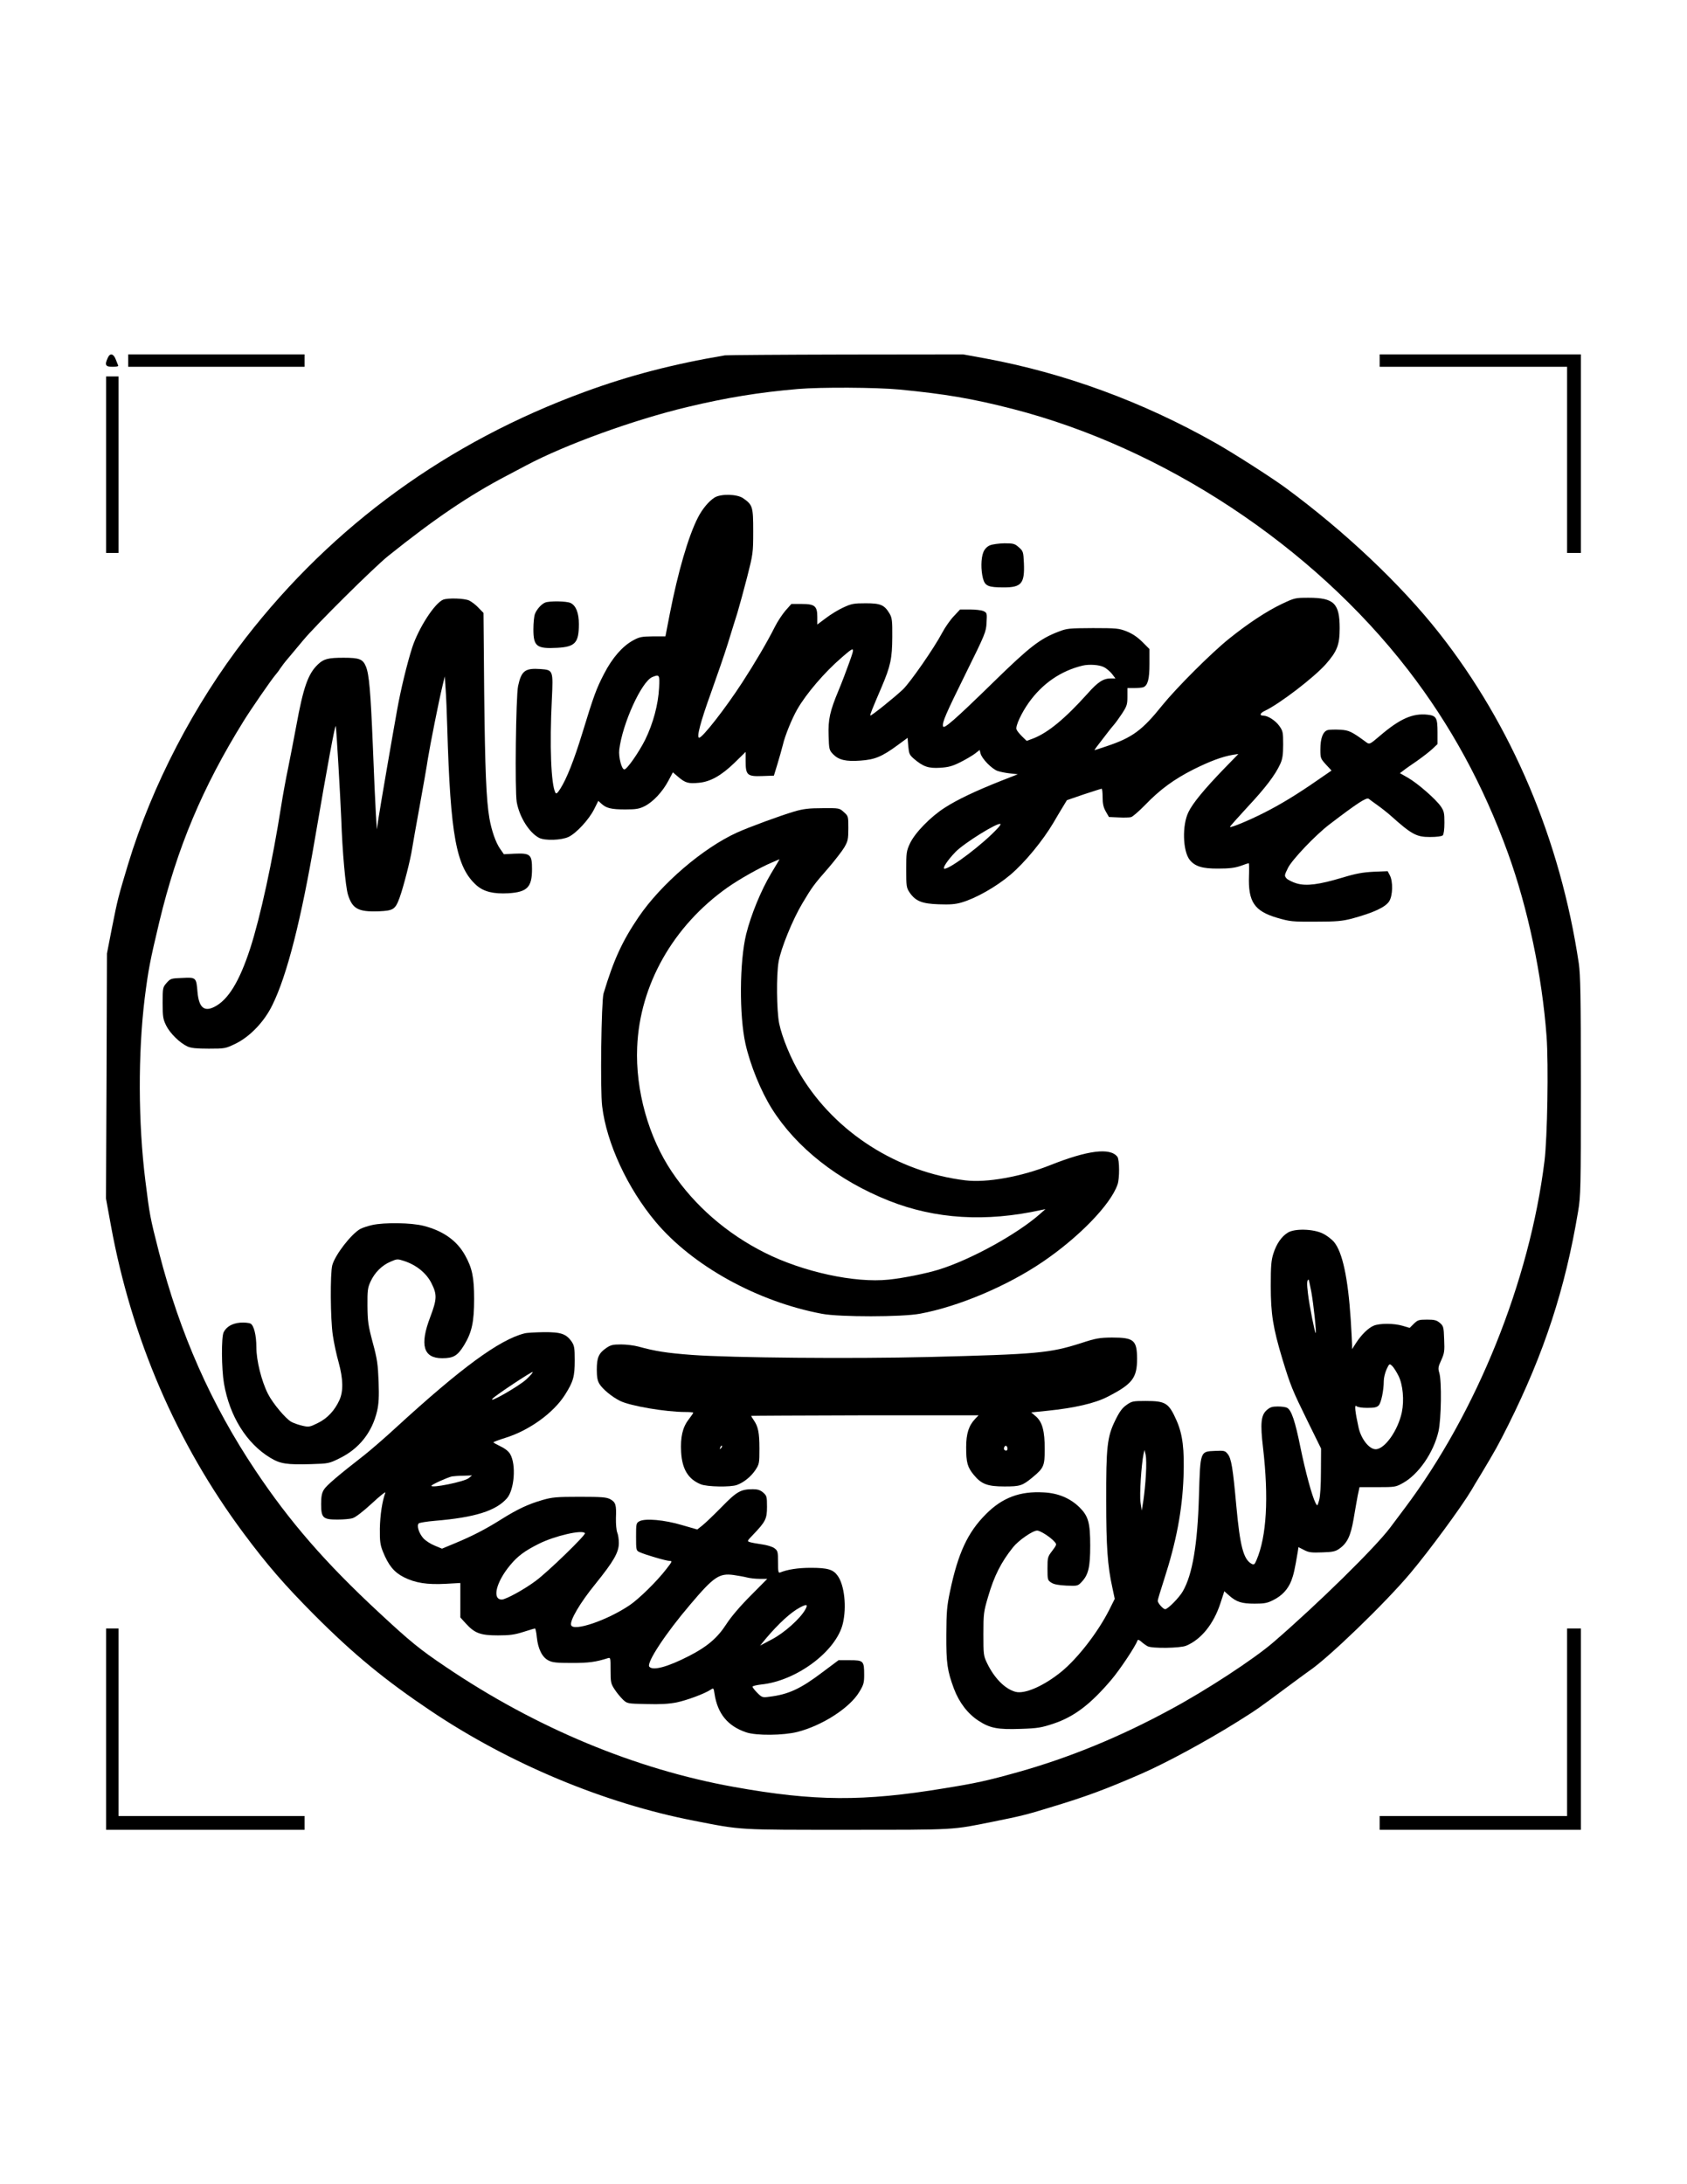 <?xml version="1.0" standalone="no"?>
<!DOCTYPE svg PUBLIC "-//W3C//DTD SVG 20010904//EN"
 "http://www.w3.org/TR/2001/REC-SVG-20010904/DTD/svg10.dtd">
<svg version="1.0" xmlns="http://www.w3.org/2000/svg"
 width="1224pt" height="1584pt" viewBox="0 0 1224 1584"
 preserveAspectRatio="xMidYMid meet">
<g transform="translate(0,1584) scale(0.1,-0.1)"
fill="#000000" stroke="none">
<path d="M782 13245 c-24 -52 -17 -65 34 -65 25 0 44 3 42 8 -2 4 -10 24 -18
45 -16 43 -42 49 -58 12z"/>
<path d="M930 13225 l0 -45 640 0 640 0 0 45 0 45 -640 0 -640 0 0 -45z"/>
<path d="M5260 13263 c-375 -63 -697 -147 -1018 -265 -995 -364 -1825 -967
-2460 -1785 -374 -482 -679 -1069 -852 -1638 -71 -236 -76 -253 -117 -460
l-37 -190 -3 -889 -4 -888 36 -197 c150 -819 476 -1576 960 -2227 174 -234
300 -379 515 -595 285 -286 514 -474 845 -696 572 -384 1260 -671 1910 -797
352 -69 309 -66 1115 -66 795 0 753 -2 1060 60 190 38 240 50 405 101 269 81
405 132 665 245 181 79 473 237 700 379 140 88 149 94 349 243 79 59 155 114
169 124 140 94 553 493 733 707 136 161 373 483 446 606 6 11 37 63 69 115
109 182 122 206 197 355 261 523 413 987 507 1550 19 113 20 165 20 908 0 656
-3 804 -15 890 -134 896 -486 1727 -1014 2397 -280 355 -683 735 -1113 1052
-104 76 -374 249 -508 325 -530 300 -1098 508 -1673 614 l-159 29 -851 -1
c-469 -1 -863 -4 -877 -6z m1266 -248 c330 -32 526 -65 819 -140 1098 -282
2175 -992 2871 -1893 308 -399 545 -833 725 -1329 145 -401 247 -885 280
-1328 15 -206 6 -734 -15 -905 -108 -872 -492 -1824 -1015 -2519 -47 -63 -95
-126 -105 -140 -110 -146 -527 -555 -846 -830 -141 -122 -485 -347 -745 -487
-372 -202 -737 -351 -1107 -455 -225 -63 -307 -81 -537 -118 -587 -97 -942
-95 -1526 10 -715 128 -1438 429 -2090 870 -189 127 -259 184 -489 398 -385
357 -644 655 -892 1026 -322 481 -549 994 -700 1581 -66 258 -68 271 -99 519
-53 421 -54 928 -5 1327 26 205 38 268 106 553 129 537 312 973 611 1455 53
86 200 298 227 330 12 14 30 37 39 52 10 15 36 50 60 77 23 27 71 85 107 128
92 111 509 524 615 610 337 270 589 441 865 585 52 28 115 61 140 74 283 150
780 330 1166 422 288 69 524 107 804 131 166 14 566 12 736 -4z"/>
<path d="M5185 12232 c-42 -26 -90 -84 -121 -145 -70 -136 -145 -396 -204
-697 l-32 -165 -91 0 c-82 -1 -98 -4 -145 -30 -76 -42 -149 -125 -209 -241
-56 -108 -74 -156 -159 -434 -60 -195 -112 -326 -158 -399 -21 -33 -30 -41
-36 -30 -32 58 -43 341 -26 679 10 210 9 211 -82 218 -112 8 -139 -12 -163
-123 -16 -76 -24 -758 -10 -841 19 -108 90 -222 162 -260 43 -22 163 -18 215
7 56 27 147 125 185 201 l30 60 22 -20 c35 -33 72 -42 173 -42 80 0 102 4 142
24 61 31 129 104 171 183 l33 62 41 -35 c50 -42 72 -48 146 -41 83 7 163 51
259 144 l82 80 0 -68 c0 -100 12 -111 120 -107 l85 3 26 85 c14 47 32 109 39
138 15 66 66 191 104 257 65 114 200 271 321 375 99 86 100 85 56 -37 -21 -59
-55 -148 -76 -198 -64 -153 -77 -213 -73 -330 3 -99 4 -105 33 -135 40 -41 92
-54 198 -46 103 7 155 28 267 110 l75 55 5 -61 c5 -54 9 -63 40 -90 68 -58
106 -71 190 -66 61 4 89 11 147 40 40 20 87 48 106 62 l35 27 6 -24 c9 -39 83
-114 124 -128 20 -7 62 -15 92 -18 l55 -6 -125 -49 c-179 -71 -315 -135 -406
-194 -103 -66 -216 -182 -252 -259 -25 -54 -27 -67 -27 -189 0 -122 2 -133 25
-167 43 -62 89 -81 211 -85 80 -3 121 0 165 13 104 30 252 114 355 201 104 88
235 247 313 379 19 33 49 83 66 111 l31 51 122 42 c68 22 126 41 130 41 4 0 7
-28 7 -62 0 -47 6 -73 23 -103 l23 -40 69 -3 c38 -2 79 -1 91 2 12 3 57 42
101 87 110 114 210 187 352 259 121 60 206 92 286 106 l40 6 -105 -108 c-144
-149 -226 -249 -257 -313 -47 -95 -42 -282 9 -347 38 -47 91 -64 208 -63 78 0
119 5 160 19 30 11 57 20 60 20 3 0 4 -40 2 -90 -7 -189 38 -257 204 -306 94
-27 108 -29 279 -28 153 0 192 4 263 22 158 43 245 83 272 127 25 41 28 141 4
187 l-16 30 -101 -4 c-79 -4 -130 -13 -225 -42 -174 -52 -263 -63 -333 -43
-31 9 -64 26 -74 36 -17 20 -17 22 10 77 30 60 200 239 303 317 203 155 267
196 283 184 8 -7 38 -28 64 -47 27 -19 70 -53 95 -75 153 -137 187 -155 285
-155 50 0 86 5 93 12 7 7 12 43 12 92 0 70 -3 85 -27 119 -37 53 -168 167
-238 207 l-58 33 24 18 c13 11 58 42 99 70 41 29 92 68 113 88 l37 35 0 86 c0
104 -9 120 -72 127 -108 12 -201 -29 -347 -154 -70 -60 -75 -62 -95 -48 -110
81 -128 89 -192 93 -35 2 -75 1 -89 -2 -36 -9 -55 -59 -55 -141 0 -63 2 -67
40 -109 l41 -44 -93 -64 c-155 -108 -277 -182 -398 -243 -113 -57 -239 -109
-246 -102 -2 2 55 66 126 143 133 142 203 235 239 314 16 35 21 66 21 141 0
90 -2 98 -29 136 -28 38 -82 73 -114 73 -31 0 -26 18 10 35 108 51 358 243
442 338 83 94 101 141 101 261 0 180 -41 221 -225 221 -98 0 -102 -1 -195 -45
-111 -53 -246 -142 -385 -254 -129 -104 -379 -354 -482 -481 -145 -181 -217
-234 -402 -296 -47 -16 -87 -29 -89 -29 -2 0 5 11 15 24 10 13 38 50 63 82 24
32 53 68 63 79 10 11 36 47 58 80 35 54 39 66 39 122 l0 63 49 0 c27 0 57 3
66 6 33 13 45 59 45 170 l0 107 -52 52 c-35 35 -73 60 -113 76 -56 22 -73 24
-245 24 -173 -1 -189 -2 -250 -26 -134 -51 -210 -110 -468 -362 -286 -279
-365 -348 -370 -324 -6 30 19 87 167 387 140 283 146 298 149 365 4 68 3 71
-22 83 -15 7 -59 12 -98 12 l-72 0 -45 -48 c-25 -26 -64 -81 -85 -121 -59
-112 -232 -360 -284 -410 -63 -60 -232 -195 -237 -190 -4 4 11 42 81 205 66
155 77 209 78 364 1 118 -2 139 -19 169 -38 64 -65 76 -173 76 -86 0 -104 -3
-162 -30 -36 -16 -93 -51 -127 -77 l-63 -47 0 54 c0 80 -18 95 -114 95 l-74 0
-42 -47 c-23 -27 -58 -79 -77 -117 -56 -112 -150 -271 -238 -406 -122 -188
-288 -400 -312 -400 -21 0 10 117 86 327 43 120 98 279 121 353 23 74 54 176
70 225 15 50 47 167 71 260 42 166 44 174 44 332 0 180 -4 192 -75 241 -44 29
-159 32 -205 4z m2824 -1230 c19 -9 45 -32 59 -49 l25 -33 -32 0 c-56 0 -95
-25 -171 -111 -163 -181 -286 -283 -395 -325 l-46 -17 -34 33 c-19 19 -37 41
-40 51 -8 24 37 120 89 193 99 139 233 231 391 269 47 11 122 6 154 -11z
m-3227 -149 c-6 -122 -43 -259 -101 -378 -47 -93 -132 -215 -151 -215 -20 0
-43 90 -37 143 23 190 162 495 240 527 51 21 54 17 49 -77z m2457 -1019 c-102
-112 -342 -294 -386 -294 -19 0 21 61 80 122 62 64 310 218 326 202 2 -2 -6
-16 -20 -30z"/>
<path d="M7182 11885 c-21 -9 -38 -27 -47 -49 -18 -43 -19 -130 -3 -191 15
-55 38 -65 152 -65 127 0 151 29 145 175 -4 83 -5 88 -37 116 -29 26 -39 29
-105 29 -39 -1 -87 -7 -105 -15z"/>
<path d="M3215 11491 c-62 -26 -177 -204 -224 -346 -37 -115 -84 -308 -110
-455 -34 -188 -122 -699 -135 -785 l-12 -80 -7 115 c-4 63 -14 286 -22 495
-16 390 -27 516 -50 571 -22 54 -47 64 -162 64 -112 0 -144 -8 -186 -48 -72
-68 -106 -166 -157 -444 -17 -92 -44 -230 -59 -305 -16 -76 -39 -201 -51 -278
-62 -395 -151 -806 -225 -1034 -78 -239 -159 -371 -258 -422 -75 -39 -114 -6
-124 106 -9 107 -10 108 -110 103 -81 -3 -86 -4 -114 -36 -28 -32 -29 -35 -29
-145 0 -102 3 -118 26 -165 28 -56 98 -125 154 -151 26 -12 66 -16 155 -16
118 0 121 1 196 37 103 51 207 159 265 279 107 216 210 623 312 1224 89 522
144 816 148 799 5 -16 33 -506 40 -674 8 -240 31 -487 48 -546 32 -105 75
-128 223 -123 108 5 121 13 153 101 27 75 78 272 90 353 5 33 30 173 55 310
25 138 52 291 59 340 17 105 79 417 105 525 l18 75 6 -90 c4 -49 9 -175 12
-280 23 -788 65 -1015 213 -1146 53 -46 122 -63 232 -57 136 9 170 44 170 176
0 105 -12 116 -127 111 l-77 -4 -28 40 c-32 46 -62 134 -77 220 -23 132 -32
356 -38 910 l-5 580 -36 37 c-19 21 -50 44 -68 53 -34 16 -154 20 -189 6z"/>
<path d="M3955 11470 c-27 -11 -61 -49 -74 -83 -6 -16 -11 -65 -11 -111 0
-124 24 -142 173 -134 130 7 157 36 157 172 0 81 -21 134 -60 153 -28 14 -154
16 -185 3z"/>
<path d="M5763 9955 c-104 -31 -328 -113 -416 -153 -248 -113 -551 -373 -714
-613 -118 -174 -180 -308 -254 -554 -16 -55 -25 -702 -10 -818 32 -268 185
-596 388 -838 268 -319 738 -579 1208 -667 128 -24 580 -24 711 1 277 51 632
201 888 375 264 179 494 416 544 561 16 44 15 181 -1 202 -52 68 -215 47 -485
-60 -212 -85 -464 -130 -618 -111 -493 60 -943 347 -1194 762 -70 114 -136
275 -157 377 -18 93 -21 347 -4 446 16 95 102 306 172 423 71 119 83 136 190
258 47 55 99 122 115 149 26 45 29 59 29 138 0 87 0 89 -33 118 -32 29 -33 29
-155 28 -99 0 -138 -5 -204 -24z m-168 -449 c-74 -124 -146 -300 -181 -440
-49 -200 -51 -592 -5 -797 35 -155 111 -341 191 -469 178 -283 480 -521 850
-668 336 -133 702 -156 1105 -67 l30 6 -35 -31 c-163 -146 -506 -336 -741
-408 -92 -28 -254 -61 -361 -72 -246 -26 -622 56 -899 195 -275 138 -509 341
-673 585 -171 253 -266 594 -253 905 18 452 261 881 657 1160 87 61 235 144
318 179 31 13 58 25 58 25 1 1 -26 -46 -61 -103z"/>
<path d="M2700 6956 c-30 -7 -68 -19 -85 -28 -65 -35 -183 -187 -204 -263 -16
-60 -14 -392 4 -510 8 -55 27 -143 42 -195 33 -121 35 -208 6 -273 -35 -77
-89 -134 -157 -167 -58 -29 -66 -30 -110 -20 -26 6 -63 18 -81 28 -40 20 -137
136 -171 204 -47 93 -84 242 -84 338 0 87 -18 158 -42 171 -12 6 -45 9 -75 7
-58 -5 -100 -29 -120 -69 -18 -34 -16 -267 2 -372 41 -238 164 -435 336 -539
73 -44 119 -51 296 -46 125 4 130 4 208 43 141 69 235 188 271 342 12 53 15
101 11 213 -5 126 -10 164 -43 285 -33 124 -37 154 -38 265 -1 111 2 131 22
175 30 66 83 119 145 145 48 21 51 21 100 5 88 -29 160 -87 197 -160 42 -83
41 -116 -9 -248 -77 -202 -49 -297 87 -297 83 0 112 18 160 96 56 93 72 168
72 334 0 157 -14 224 -66 317 -59 106 -159 177 -300 213 -90 23 -283 26 -374
6z"/>
<path d="M9344 6901 c-46 -28 -83 -82 -105 -152 -16 -50 -19 -92 -19 -234 0
-204 16 -304 85 -533 59 -193 71 -222 184 -452 l96 -195 -1 -165 c0 -104 -5
-181 -13 -210 -13 -44 -13 -44 -26 -20 -26 50 -74 229 -110 405 -38 188 -65
269 -96 285 -10 6 -40 10 -68 10 -41 0 -56 -5 -81 -27 -41 -37 -47 -96 -26
-273 42 -364 26 -641 -47 -813 -14 -33 -19 -37 -36 -28 -59 32 -84 127 -111
421 -25 275 -36 342 -62 375 -19 24 -25 26 -91 23 -110 -5 -108 2 -118 -325
-10 -353 -47 -572 -117 -693 -26 -46 -109 -130 -128 -130 -15 0 -54 44 -54 61
0 8 21 77 46 154 89 275 132 502 141 745 7 200 -6 305 -49 405 -58 131 -79
145 -226 145 -94 0 -101 -2 -140 -30 -30 -21 -51 -50 -81 -112 -58 -118 -66
-193 -65 -583 0 -329 10 -472 44 -625 l18 -85 -40 -80 c-82 -162 -228 -351
-348 -449 -127 -103 -266 -164 -333 -145 -76 21 -153 99 -206 209 -25 52 -26
63 -26 210 0 146 2 162 34 270 44 151 94 250 181 359 40 50 142 121 175 121
23 0 98 -48 127 -82 16 -18 15 -21 -17 -64 -34 -44 -35 -49 -35 -130 0 -80 1
-84 27 -101 19 -13 52 -19 110 -22 82 -3 83 -3 112 28 48 51 61 107 61 261 0
166 -13 214 -77 278 -67 66 -155 104 -261 109 -172 10 -300 -38 -419 -158
-132 -132 -202 -283 -260 -559 -23 -108 -26 -150 -27 -315 -1 -208 7 -261 55
-391 38 -101 101 -183 180 -234 82 -53 138 -64 305 -58 124 4 150 9 238 38
151 51 268 140 420 319 61 72 174 241 189 284 3 8 12 5 28 -9 13 -12 34 -27
46 -33 33 -17 236 -14 279 4 109 45 200 158 249 309 l28 86 35 -31 c53 -47 92
-59 185 -59 68 0 92 4 133 25 65 32 108 78 133 141 17 45 25 80 47 211 l5 33
41 -21 c34 -18 55 -20 132 -17 76 2 96 7 124 27 57 40 82 93 103 215 10 61 24
138 30 171 l13 60 130 0 c127 0 133 1 185 30 114 63 223 222 258 375 20 89 24
363 6 423 -10 33 -9 44 14 93 22 49 25 65 21 150 -3 91 -5 97 -31 120 -24 20
-39 24 -93 24 -60 0 -68 -3 -96 -30 l-30 -30 -51 15 c-63 19 -167 19 -210 1
-39 -16 -90 -66 -128 -125 l-29 -45 0 31 c0 17 -5 100 -10 185 -20 303 -60
487 -121 561 -16 19 -52 47 -81 61 -68 34 -204 38 -254 7z m170 -428 c17 -95
38 -294 32 -300 -5 -6 -45 193 -56 285 -9 72 -8 102 5 102 1 0 10 -39 19 -87z
m633 -611 c32 -65 42 -177 24 -264 -28 -132 -124 -268 -190 -268 -47 0 -106
75 -124 158 -25 113 -31 169 -16 155 8 -8 40 -13 79 -13 53 0 71 4 84 19 17
19 36 108 36 176 0 22 9 60 20 84 20 43 21 43 40 26 11 -10 32 -43 47 -73z
m-1833 -717 c-3 -60 -12 -144 -18 -185 l-12 -75 -9 60 c-8 56 6 275 22 350 l7
30 8 -35 c5 -19 6 -84 2 -145z"/>
<path d="M3805 6170 c-182 -46 -458 -249 -930 -681 -82 -76 -187 -166 -231
-201 -188 -146 -276 -221 -294 -251 -15 -24 -20 -50 -20 -104 0 -101 13 -113
118 -113 42 0 92 4 110 10 20 5 76 48 140 107 58 54 102 89 98 78 -23 -61 -38
-163 -40 -260 -1 -94 3 -119 22 -167 41 -101 80 -149 152 -186 84 -42 168 -55
303 -48 l107 6 0 -125 0 -125 41 -45 c64 -70 106 -85 232 -85 86 0 121 5 184
25 43 14 81 25 85 25 3 0 10 -29 13 -65 9 -85 40 -145 85 -167 28 -15 61 -18
170 -18 122 0 172 7 258 34 22 7 22 6 22 -86 0 -87 2 -98 29 -139 15 -24 43
-57 60 -74 32 -30 32 -30 172 -33 100 -3 163 1 219 12 75 16 200 62 246 92 21
14 22 13 28 -28 22 -146 96 -236 230 -281 73 -25 269 -23 372 3 180 46 379
174 448 289 32 52 36 67 36 125 0 101 -5 106 -104 106 l-82 0 -115 -86 c-161
-122 -248 -162 -387 -179 -50 -7 -54 -5 -87 28 -19 19 -35 39 -35 45 0 5 29
12 64 16 255 26 543 241 591 441 29 120 12 279 -37 347 -32 46 -73 58 -195 58
-94 0 -169 -12 -223 -34 -13 -5 -15 7 -15 75 0 76 -2 83 -26 101 -14 11 -54
23 -90 28 -35 5 -74 12 -87 16 -23 7 -22 8 21 53 92 96 102 116 102 204 0 74
-2 80 -28 103 -21 18 -40 24 -74 24 -88 0 -117 -16 -226 -128 -56 -57 -119
-117 -140 -134 l-38 -30 -111 32 c-128 38 -266 50 -308 28 -24 -13 -25 -17
-25 -113 0 -96 1 -100 25 -111 40 -19 194 -64 219 -64 20 0 18 -5 -26 -61 -67
-87 -198 -215 -263 -259 -162 -110 -408 -194 -426 -146 -12 32 65 163 176 299
133 165 170 229 170 297 0 27 -5 61 -12 77 -6 16 -10 62 -9 105 4 95 -2 114
-42 136 -27 14 -60 17 -222 17 -167 0 -199 -3 -268 -23 -105 -30 -183 -67
-301 -141 -114 -72 -214 -123 -340 -175 l-89 -37 -53 22 c-30 12 -67 36 -83
54 -32 37 -49 91 -33 107 5 5 58 14 118 19 289 24 442 72 522 163 54 62 68
244 24 320 -10 19 -37 41 -69 56 -29 14 -52 27 -53 30 0 3 40 18 88 33 173 54
349 181 432 313 60 95 70 131 70 249 0 89 -3 106 -22 135 -40 57 -78 70 -203
69 -60 -1 -123 -4 -140 -9z m13 -334 c-56 -51 -286 -182 -243 -138 26 27 276
192 289 192 6 -1 -15 -25 -46 -54z m-418 -716 c-33 -26 -270 -74 -270 -55 0 8
119 62 150 68 14 2 52 5 85 5 l60 2 -25 -20z m844 -399 c8 -12 -266 -278 -355
-344 -82 -62 -219 -137 -248 -137 -73 0 -41 128 61 250 54 65 105 103 207 154
113 57 318 105 335 77z m1176 -321 c19 -5 60 -10 91 -10 l56 0 -121 -122 c-76
-76 -143 -155 -175 -205 -65 -101 -140 -165 -271 -232 -156 -80 -263 -109
-289 -78 -22 28 117 240 298 452 170 201 210 227 313 213 35 -5 79 -13 98 -18z
m423 -232 c-36 -66 -154 -171 -243 -217 l-85 -45 41 50 c93 110 182 192 249
227 49 26 59 22 38 -15z"/>
<path d="M7842 6099 c-227 -72 -314 -80 -1102 -100 -563 -14 -1435 -6 -1720
15 -185 14 -266 27 -390 61 -30 8 -86 15 -124 15 -60 0 -76 -4 -109 -27 -53
-37 -67 -69 -67 -155 0 -54 5 -81 19 -104 23 -38 91 -94 149 -123 74 -37 331
-81 477 -81 30 0 55 -2 55 -5 0 -3 -15 -25 -34 -50 -44 -57 -60 -128 -54 -236
7 -123 51 -196 142 -233 45 -19 218 -22 263 -5 50 18 102 61 133 107 29 44 30
50 30 157 0 115 -9 160 -42 207 -10 14 -18 28 -18 30 0 1 371 3 825 4 l825 0
-24 -25 c-47 -49 -66 -108 -66 -206 0 -112 9 -145 56 -202 55 -66 98 -83 222
-83 114 0 130 5 206 68 79 66 86 81 86 203 0 131 -17 196 -64 237 l-34 29 118
12 c195 20 344 54 435 101 182 93 215 137 215 277 -1 134 -23 153 -182 153
-92 -1 -116 -5 -226 -41z m-2611 -762 c-10 -9 -11 -8 -5 6 3 10 9 15 12 12 3
-3 0 -11 -7 -18z m2079 -3 c0 -14 -12 -19 -23 -8 -9 9 4 35 14 28 5 -3 9 -12
9 -20z"/>
<path d="M10010 13225 l0 -45 680 0 680 0 0 -675 0 -675 50 0 50 0 0 720 0
720 -730 0 -730 0 0 -45z"/>
<path d="M770 12470 l0 -640 45 0 45 0 0 640 0 640 -45 0 -45 0 0 -640z"/>
<path d="M770 3300 l0 -730 720 0 720 0 0 50 0 50 -675 0 -675 0 0 680 0 680
-45 0 -45 0 0 -730z"/>
<path d="M11370 3350 l0 -680 -680 0 -680 0 0 -50 0 -50 730 0 730 0 0 730 0
730 -50 0 -50 0 0 -680z"/>
</g>
</svg>
